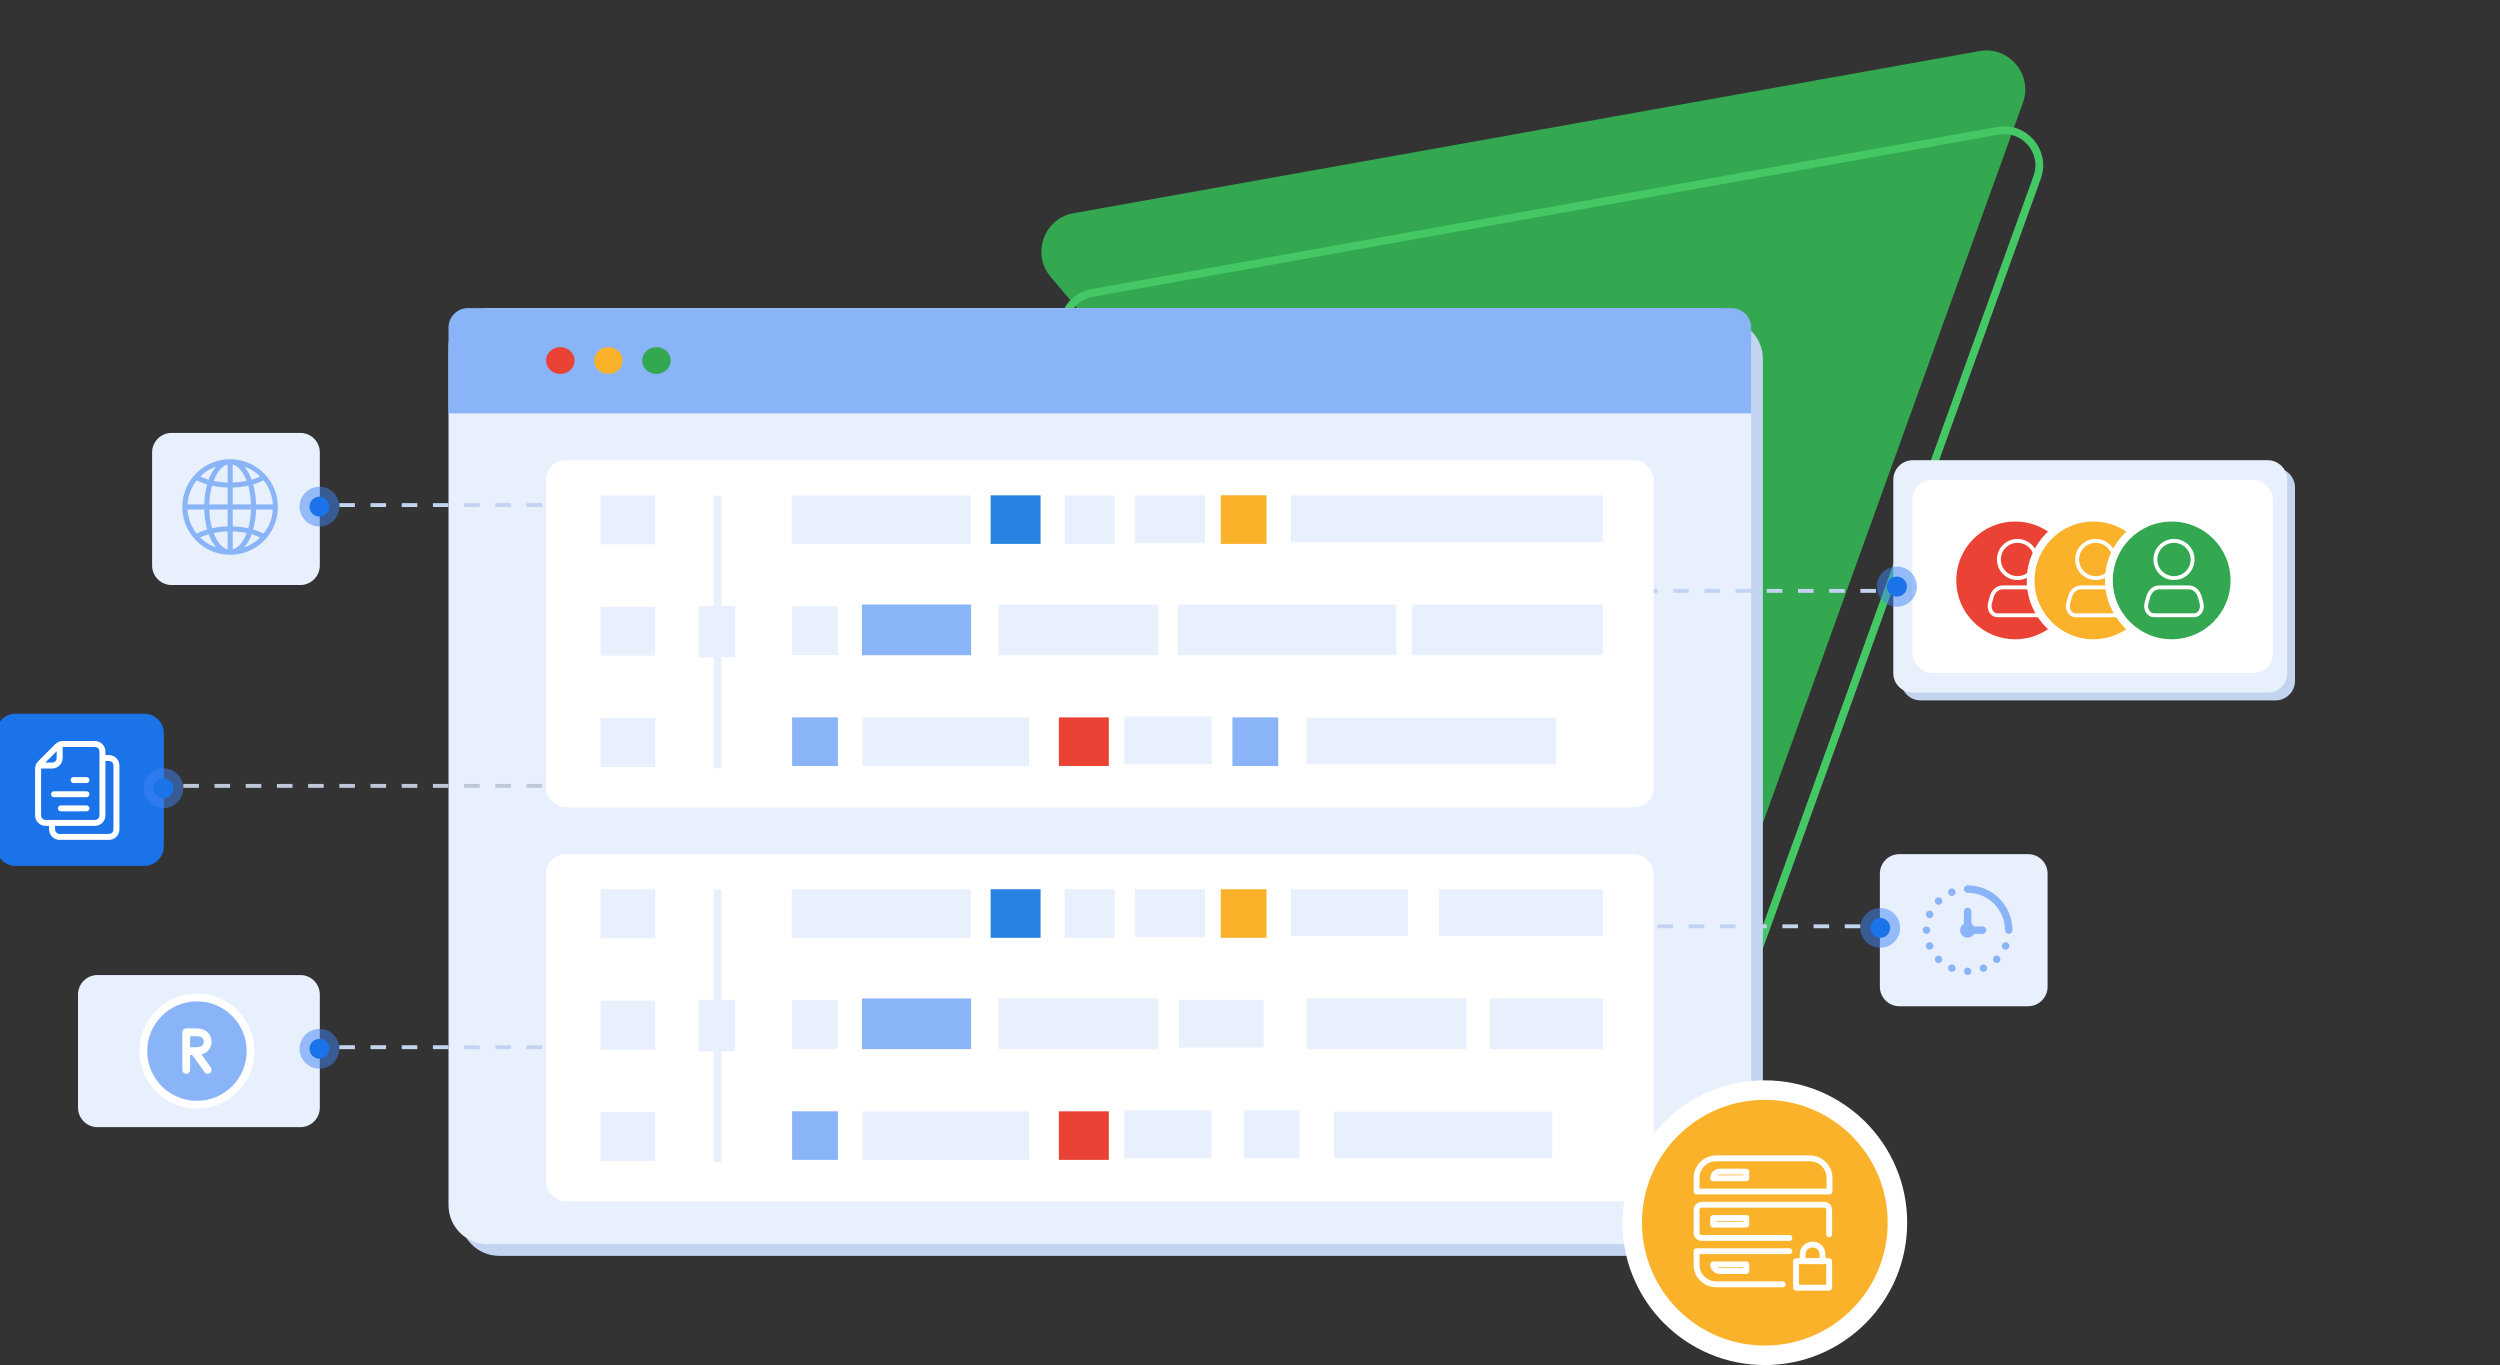 <svg width="641" height="350" viewBox="0 0 641 350" fill="none" xmlns="http://www.w3.org/2000/svg">
<rect x="0" y="0" width="641" height="350" fill="#333333" stroke="none"/>
<g clip-path="url(#clip0_0_11116)">
<path d="M507.509 13.1C515.087 11.744 521.291 19.099 518.676 26.34L438.549 248.264C435.934 255.505 426.462 257.2 421.499 251.316L269.371 70.961C264.407 65.077 267.675 56.026 275.253 54.67L507.509 13.1Z" fill="#33A850"/>
<path d="M512.287 33.534C519.107 32.313 524.69 38.933 522.337 45.449L442.21 267.374C439.857 273.89 431.332 275.416 426.865 270.12L274.737 89.765C270.27 84.469 273.211 76.324 280.03 75.103L512.287 33.534Z" stroke="#44C865" stroke-width="2"/>
<path d="M441.999 82H127.999C122.476 82 117.999 86.477 117.999 92V312C117.999 317.523 122.476 322 127.999 322H441.999C447.522 322 451.999 317.523 451.999 312V92C451.999 86.477 447.522 82 441.999 82Z" fill="#C3D4F1"/>
<path d="M438.999 79H124.999C119.476 79 114.999 83.477 114.999 89V309C114.999 314.523 119.476 319 124.999 319H438.999C444.522 319 448.999 314.523 448.999 309V89C448.999 83.477 444.522 79 438.999 79Z" fill="#E8F0FE"/>
<rect x="139.999" y="118" width="284" height="89" rx="5" fill="white"/>
<rect x="139.999" y="219" width="284" height="89" rx="5" fill="white"/>
<path d="M183.999 197C183.734 197 183.479 196.979 183.292 196.941C183.104 196.904 182.999 196.853 182.999 196.799V127.201C182.999 127.147 183.104 127.096 183.292 127.059C183.479 127.021 183.734 127 183.999 127C184.264 127 184.519 127.021 184.706 127.059C184.894 127.096 184.999 127.147 184.999 127.201V196.799C184.999 196.853 184.894 196.904 184.706 196.941C184.519 196.979 184.264 197 183.999 197Z" fill="#E8F0FE"/>
<path d="M324.741 127H312.999V139.456H324.741V127Z" fill="#FAB22B"/>
<path d="M266.808 127H253.999V139.456H266.808V127Z" fill="#2882E2"/>
<path d="M285.808 127H272.999V139.456H285.808V127Z" fill="#E8F0FE"/>
<path d="M248.898 127H202.999V139.456H248.898V127Z" fill="#E8F0FE"/>
<path d="M410.999 127H330.999V139H410.999V127Z" fill="#E8F0FE"/>
<path d="M308.943 127H290.999V139.278H308.943V127Z" fill="#E8F0FE"/>
<path d="M167.986 127H153.999V139.563H167.986V127Z" fill="#E8F0FE"/>
<path d="M214.842 155.473H203.101V167.928H214.842V155.473Z" fill="#E8F0FE"/>
<path d="M248.999 155H220.999V168H248.999V155Z" fill="#8AB4F8"/>
<path d="M296.999 155H255.999V168H296.999V155Z" fill="#E8F0FE"/>
<path d="M357.999 155H301.999V168H357.999V155Z" fill="#E8F0FE"/>
<path d="M410.999 155H361.999V168H410.999V155Z" fill="#E8F0FE"/>
<path d="M167.986 155.555H153.999V168.118H167.986V155.555Z" fill="#E8F0FE"/>
<path d="M214.842 183.941H203.101V196.397H214.842V183.941Z" fill="#8AB4F8"/>
<path d="M327.741 183.941H315.999V196.397H327.741V183.941Z" fill="#8AB4F8"/>
<path d="M263.833 183.941H221.136V196.397H263.833V183.941Z" fill="#E8F0FE"/>
<path d="M310.652 183.668H288.273V195.946H310.652V183.668Z" fill="#E8F0FE"/>
<path d="M284.298 183.941H271.489V196.397H284.298V183.941Z" fill="#EA4335"/>
<path d="M398.999 184H334.999V196H398.999V184Z" fill="#E8F0FE"/>
<path d="M167.986 184.105H153.999V196.669H167.986V184.105Z" fill="#E8F0FE"/>
<path d="M188.499 155.332H179.175V168.554H188.499V155.332Z" fill="#E8F0FE"/>
<path d="M183.999 298C183.734 298 183.479 297.979 183.292 297.941C183.104 297.904 182.999 297.853 182.999 297.799V228.201C182.999 228.147 183.104 228.096 183.292 228.059C183.479 228.021 183.734 228 183.999 228C184.264 228 184.519 228.021 184.706 228.059C184.894 228.096 184.999 228.147 184.999 228.201V297.799C184.999 297.853 184.894 297.904 184.706 297.941C184.519 297.979 184.264 298 183.999 298Z" fill="#E8F0FE"/>
<path d="M324.741 228H312.999V240.456H324.741V228Z" fill="#FAB22B"/>
<path d="M266.808 228H253.999V240.456H266.808V228Z" fill="#2882E2"/>
<path d="M285.808 228H272.999V240.456H285.808V228Z" fill="#E8F0FE"/>
<path d="M248.898 228H202.999V240.456H248.898V228Z" fill="#E8F0FE"/>
<path d="M308.943 228H290.999V240.278H308.943V228Z" fill="#E8F0FE"/>
<path d="M360.999 228H330.999V240H360.999V228Z" fill="#E8F0FE"/>
<path d="M410.999 228H368.999V240H410.999V228Z" fill="#E8F0FE"/>
<path d="M167.986 228H153.999V240.563H167.986V228Z" fill="#E8F0FE"/>
<path d="M214.842 256.473H203.101V268.928H214.842V256.473Z" fill="#E8F0FE"/>
<path d="M248.999 256H220.999V269H248.999V256Z" fill="#8AB4F8"/>
<path d="M296.999 256H255.999V269H296.999V256Z" fill="#E8F0FE"/>
<path d="M375.999 256H334.999V269H375.999V256Z" fill="#E8F0FE"/>
<path d="M410.999 256H381.999V269H410.999V256Z" fill="#E8F0FE"/>
<path d="M323.999 256.332H302.276V268.61H323.999V256.332Z" fill="#E8F0FE"/>
<path d="M167.986 256.555H153.999V269.118H167.986V256.555Z" fill="#E8F0FE"/>
<path d="M214.842 284.941H203.101V297.397H214.842V284.941Z" fill="#8AB4F8"/>
<path d="M263.833 284.941H221.136V297.397H263.833V284.941Z" fill="#E8F0FE"/>
<path d="M310.652 284.668H288.273V296.946H310.652V284.668Z" fill="#E8F0FE"/>
<path d="M397.999 285H341.999V297H397.999V285Z" fill="#E8F0FE"/>
<path d="M284.298 284.941H271.489V297.397H284.298V284.941Z" fill="#EA4335"/>
<path d="M333.166 284.668H318.999V296.946H333.166V284.668Z" fill="#E8F0FE"/>
<path d="M167.986 285.105H153.999V297.669H167.986V285.105Z" fill="#E8F0FE"/>
<path d="M188.499 256.332H179.175V269.554H188.499V256.332Z" fill="#E8F0FE"/>
<path d="M114.999 84C114.999 81.239 117.238 79 119.999 79H443.999C446.76 79 448.999 81.239 448.999 84V106H114.999V84Z" fill="#8AB4F8"/>
<path d="M155.982 95.894C158.003 95.894 159.641 94.351 159.641 92.447C159.641 90.543 158.003 89 155.982 89C153.961 89 152.322 90.543 152.322 92.447C152.322 94.351 153.961 95.894 155.982 95.894Z" fill="#FAB22B"/>
<path d="M168.303 95.894C170.324 95.894 171.962 94.351 171.962 92.447C171.962 90.543 170.324 89 168.303 89C166.282 89 164.644 90.543 164.644 92.447C164.644 94.351 166.282 95.894 168.303 95.894Z" fill="#33A850"/>
<path d="M143.658 95.894C145.679 95.894 147.318 94.351 147.318 92.447C147.318 90.543 145.679 89 143.658 89C141.637 89 139.999 90.543 139.999 92.447C139.999 94.351 141.637 95.894 143.658 95.894Z" fill="#EA4335"/>
<line x1="87" y1="129.5" x2="140" y2="129.5" stroke="#C3D4F1" stroke-dasharray="4 4"/>
<path d="M44 111L77 111C79.761 111 82 113.239 82 116L82 145C82 147.761 79.761 150 77 150L44 150C41.239 150 39 147.761 39 145L39 116C39 113.239 41.239 111 44 111Z" fill="#E8F0FE"/>
<path d="M59.015 142C59.445 142 59.875 141.977 60.303 141.931C60.695 141.891 61.082 141.825 61.464 141.745C61.538 141.73 61.612 141.714 61.686 141.696C63.937 141.184 65.993 140.033 67.606 138.382C67.756 138.228 67.903 138.069 68.047 137.907C72.405 132.903 71.882 125.314 66.878 120.955C62.088 116.782 54.877 117.06 50.422 121.589C50.272 121.742 50.125 121.901 49.981 122.064C48.058 124.254 46.998 127.07 47 129.985C47 136.621 52.379 142 59.015 142ZM67.072 137.781C67.009 137.846 66.943 137.909 66.879 137.973C66.804 138.046 66.73 138.12 66.654 138.191C66.587 138.253 66.518 138.313 66.45 138.374C66.373 138.443 66.296 138.511 66.216 138.577C66.147 138.636 66.075 138.693 66.004 138.75C65.924 138.814 65.844 138.878 65.761 138.939C65.688 138.994 65.614 139.048 65.54 139.1C65.457 139.159 65.373 139.22 65.289 139.275C65.213 139.326 65.137 139.376 65.06 139.425C64.974 139.48 64.888 139.534 64.801 139.585C64.723 139.632 64.644 139.678 64.565 139.723C64.476 139.774 64.387 139.823 64.298 139.871C64.218 139.914 64.138 139.956 64.057 139.996C63.966 140.042 63.874 140.087 63.781 140.131C63.701 140.169 63.618 140.207 63.535 140.243C63.441 140.283 63.346 140.323 63.251 140.363C63.168 140.397 63.085 140.43 63.002 140.462C62.905 140.499 62.807 140.533 62.709 140.568C62.625 140.597 62.541 140.626 62.456 140.654C62.356 140.686 62.256 140.716 62.155 140.745C62.071 140.769 61.987 140.795 61.902 140.817C61.869 140.826 61.837 140.833 61.805 140.841C62.99 139.69 63.87 138.261 64.364 136.685C65.315 136.935 66.235 137.289 67.108 137.741C67.095 137.755 67.084 137.769 67.072 137.781ZM67.648 137.136C66.686 136.615 65.666 136.209 64.609 135.927C65.127 134.124 65.399 132.261 65.417 130.386L70.219 130.386C70.132 132.858 69.228 135.232 67.648 137.136ZM67.648 122.834C69.228 124.738 70.132 127.112 70.219 129.585L65.417 129.585C65.399 127.71 65.127 125.846 64.609 124.044C65.666 123.761 66.686 123.355 67.648 122.834ZM61.904 119.151C61.985 119.172 62.069 119.198 62.152 119.223C62.254 119.252 62.355 119.282 62.455 119.314C62.54 119.342 62.623 119.371 62.706 119.4C62.805 119.434 62.904 119.469 63.001 119.506C63.084 119.538 63.166 119.571 63.249 119.605C63.344 119.645 63.44 119.685 63.535 119.725C63.617 119.761 63.698 119.798 63.779 119.836C63.872 119.88 63.965 119.925 64.059 119.971C64.139 120.012 64.22 120.052 64.3 120.095C64.39 120.144 64.48 120.193 64.57 120.245C64.65 120.289 64.726 120.335 64.803 120.381C64.891 120.434 64.978 120.489 65.064 120.544C65.14 120.593 65.216 120.642 65.291 120.692C65.377 120.75 65.461 120.81 65.545 120.87C65.618 120.923 65.691 120.975 65.763 121.03C65.846 121.093 65.928 121.157 66.009 121.222C66.079 121.279 66.15 121.335 66.219 121.393C66.299 121.459 66.377 121.529 66.454 121.598C66.522 121.658 66.591 121.718 66.657 121.779C66.734 121.851 66.808 121.925 66.882 121.998C66.947 122.062 67.013 122.125 67.076 122.19C67.088 122.202 67.099 122.215 67.11 122.227C66.237 122.679 65.317 123.033 64.366 123.284C63.872 121.707 62.992 120.278 61.807 119.127C61.839 119.136 61.872 119.142 61.904 119.151ZM59.415 118.803C61.129 119.046 62.631 120.835 63.576 123.476C62.21 123.782 60.815 123.946 59.415 123.966L59.415 118.803ZM59.415 124.767C60.901 124.748 62.38 124.571 63.828 124.241C64.331 125.978 64.596 127.776 64.617 129.585L59.415 129.585L59.415 124.767ZM59.415 130.386L64.617 130.386C64.596 132.194 64.331 133.992 63.828 135.729C62.38 135.399 60.901 135.223 59.415 135.203L59.415 130.386ZM59.415 136.004C60.815 136.024 62.21 136.188 63.576 136.494C62.631 139.135 61.129 140.924 59.415 141.167L59.415 136.004ZM50.381 137.136C48.801 135.232 47.897 132.858 47.81 130.386L52.612 130.386C52.63 132.261 52.902 134.124 53.42 135.927C52.363 136.209 51.343 136.615 50.381 137.136ZM56.128 140.819C56.044 140.799 55.961 140.772 55.877 140.748C55.776 140.718 55.674 140.688 55.574 140.656C55.489 140.629 55.406 140.6 55.323 140.57C55.224 140.536 55.126 140.501 55.029 140.464C54.945 140.433 54.863 140.399 54.781 140.366C54.685 140.326 54.589 140.286 54.494 140.245C54.413 140.209 54.331 140.172 54.25 140.134C54.157 140.09 54.064 140.045 53.97 139.999C53.89 139.959 53.81 139.919 53.73 139.875C53.639 139.827 53.55 139.777 53.46 139.726C53.38 139.681 53.304 139.636 53.226 139.589C53.138 139.536 53.052 139.482 52.965 139.426C52.889 139.378 52.813 139.328 52.738 139.278C52.653 139.22 52.569 139.161 52.485 139.1C52.411 139.048 52.338 138.995 52.266 138.94C52.183 138.878 52.102 138.814 52.021 138.749C51.95 138.693 51.879 138.637 51.81 138.578C51.73 138.512 51.653 138.442 51.575 138.374C51.507 138.313 51.438 138.253 51.372 138.192C51.295 138.12 51.221 138.046 51.147 137.973C51.082 137.909 51.017 137.846 50.953 137.781C50.942 137.769 50.931 137.756 50.919 137.744C51.792 137.293 52.713 136.938 53.663 136.687C54.159 138.264 55.039 139.693 56.226 140.843C56.194 140.835 56.161 140.828 56.128 140.819ZM58.614 141.167C56.901 140.924 55.398 139.135 54.453 136.494C55.819 136.188 57.214 136.024 58.614 136.004L58.614 141.167ZM58.614 135.203C57.129 135.223 55.65 135.399 54.202 135.729C53.699 133.992 53.433 132.194 53.413 130.386L58.614 130.386L58.614 135.203ZM58.614 129.585L53.413 129.585C53.433 127.776 53.699 125.978 54.202 124.241C55.65 124.571 57.129 124.747 58.614 124.767L58.614 129.585ZM58.614 118.803L58.614 123.966C57.214 123.947 55.819 123.782 54.453 123.476C55.398 120.835 56.901 119.046 58.614 118.803ZM50.957 122.189C51.02 122.124 51.086 122.061 51.15 121.998C51.225 121.924 51.299 121.85 51.376 121.779C51.442 121.717 51.511 121.659 51.579 121.597C51.656 121.528 51.734 121.459 51.813 121.392C51.883 121.334 51.954 121.278 52.026 121.221C52.106 121.157 52.186 121.092 52.268 121.031C52.341 120.976 52.415 120.923 52.49 120.871C52.573 120.811 52.656 120.75 52.74 120.695C52.816 120.644 52.893 120.594 52.97 120.545C53.055 120.49 53.142 120.437 53.229 120.385C53.309 120.338 53.385 120.293 53.464 120.247C53.553 120.197 53.642 120.148 53.732 120.1C53.812 120.057 53.892 120.015 53.972 119.974C54.063 119.928 54.156 119.884 54.248 119.84C54.328 119.802 54.411 119.764 54.494 119.728C54.588 119.688 54.683 119.648 54.779 119.608C54.861 119.574 54.944 119.541 55.027 119.509C55.125 119.472 55.223 119.437 55.322 119.403C55.405 119.374 55.488 119.344 55.573 119.317C55.673 119.285 55.773 119.255 55.875 119.226C55.959 119.201 56.043 119.176 56.127 119.153C56.16 119.145 56.192 119.138 56.225 119.13C55.039 120.281 54.16 121.709 53.665 123.286C52.715 123.035 51.794 122.681 50.921 122.23C50.934 122.215 50.946 122.201 50.957 122.189ZM50.381 122.834C51.343 123.355 52.363 123.761 53.42 124.044C52.902 125.846 52.63 127.71 52.612 129.585L47.81 129.585C47.897 127.112 48.801 124.738 50.381 122.834Z" fill="#8AB4F8" stroke="#8AB4F8" stroke-width="0.5"/>
<circle cx="5.094" cy="5.094" r="5.094" transform="matrix(-1 1.74846e-07 1.74846e-07 1 87 124.812)" fill="#4185F4" fill-opacity="0.5"/>
<circle cx="2.547" cy="2.547" r="2.547" transform="matrix(-1 1.74846e-07 1.74846e-07 1 84.453 127.359)" fill="#1A73E8"/>
<line y1="-0.5" x2="53" y2="-0.5" transform="matrix(-1 0 0 1 477 238)" stroke="#C3D4F1" stroke-dasharray="4 4"/>
<path d="M520 219L487 219C484.239 219 482 221.239 482 224L482 253C482 255.761 484.239 258 487 258L520 258C522.761 258 525 255.761 525 253L525 224C525 221.239 522.761 219 520 219Z" fill="#E8F0FE"/>
<circle cx="482.094" cy="237.907" r="5.094" fill="#4185F4" fill-opacity="0.5"/>
<circle cx="482.094" cy="237.907" r="2.547" fill="#1A73E8"/>
<path d="M25 250L77 250C79.761 250 82 252.239 82 255L82 284C82 286.761 79.761 289 77 289L25 289C22.239 289 20 286.761 20 284L20 255C20 252.239 22.239 250 25 250Z" fill="#E8F0FE"/>
<circle cx="5.094" cy="5.094" r="5.094" transform="matrix(-1 1.74846e-07 1.74846e-07 1 87 263.812)" fill="#4185F4" fill-opacity="0.5"/>
<circle cx="2.547" cy="2.547" r="2.547" transform="matrix(-1 1.74846e-07 1.74846e-07 1 84.453 266.359)" fill="#1A73E8"/>
<line x1="87" y1="268.5" x2="140" y2="268.5" stroke="#C3D4F1" stroke-dasharray="4 4"/>
<path d="M4 183L37 183C39.761 183 42 185.239 42 188L42 217C42 219.761 39.761 222 37 222L4 222C1.239 222 -1 219.761 -1 217L-1 188C-1 185.239 1.239 183 4 183Z" fill="#1A73E8"/>
<path d="M9.787 195.185L14.192 190.787C14.7 190.28 15.375 190 16.094 190L24.34 190C25.824 190 27.032 191.205 27.032 192.688L27.032 193.589L27.934 193.589C29.416 193.589 30.621 194.793 30.621 196.272L30.621 212.662C30.621 214.141 29.416 215.345 27.934 215.345L15.274 215.345C13.793 215.345 12.588 214.141 12.588 212.662L12.588 211.758L11.69 211.758C10.207 211.758 9 210.553 9 209.073L9 197.082C9 196.376 9.287 195.684 9.787 195.185ZM11.62 195.52L13.38 195.52C14.014 195.52 14.53 195.005 14.53 194.372L14.53 192.614L11.62 195.52ZM14.121 212.662C14.121 213.298 14.638 213.814 15.274 213.814L27.934 213.814C28.57 213.814 29.088 213.298 29.088 212.662L29.088 196.272C29.088 195.636 28.571 195.12 27.934 195.12L27.031 195.12L27.031 209.074C27.031 210.554 25.824 211.758 24.341 211.758L14.121 211.758L14.121 212.662ZM10.533 209.073C10.533 209.71 11.051 210.227 11.689 210.227L24.341 210.227C24.979 210.227 25.497 209.71 25.497 209.074L25.497 192.688C25.497 192.05 24.978 191.531 24.339 191.531L16.093 191.531C16.083 191.531 16.073 191.537 16.063 191.537L16.063 194.372C16.063 195.849 14.86 197.051 13.38 197.051L10.54 197.051C10.54 197.062 10.534 197.071 10.534 197.082L10.534 209.073L10.533 209.073Z" fill="white"/>
<path d="M22.173 200.781L18.863 200.781C18.439 200.781 18.096 200.438 18.096 200.015C18.096 199.593 18.439 199.25 18.863 199.25L22.173 199.25C22.596 199.25 22.939 199.593 22.939 200.015C22.939 200.438 22.597 200.781 22.173 200.781Z" fill="white"/>
<path d="M13.859 202.875L22.173 202.875C22.596 202.875 22.939 203.218 22.939 203.64C22.939 204.063 22.596 204.406 22.173 204.406L13.859 204.406C13.435 204.406 13.092 204.063 13.092 203.64C13.092 203.218 13.435 202.875 13.859 202.875Z" fill="white"/>
<path d="M15.606 206.5L22.173 206.5C22.596 206.5 22.939 206.843 22.939 207.265C22.939 207.688 22.596 208.031 22.173 208.031L15.606 208.031C15.183 208.031 14.839 207.688 14.839 207.265C14.839 206.843 15.183 206.5 15.606 206.5Z" fill="white"/>
<circle cx="5.094" cy="5.094" r="5.094" transform="matrix(-1 1.74846e-07 1.74846e-07 1 47 197)" fill="#4185F4" fill-opacity="0.5"/>
<circle cx="2.547" cy="2.547" r="2.547" transform="matrix(-1 1.74846e-07 1.74846e-07 1 44.453 199.547)" fill="#1A73E8"/>
<line x1="47" y1="201.5" x2="140" y2="201.5" stroke="#BFC8D8" stroke-dasharray="4 4"/>
<circle cx="452.5" cy="313.5" r="34" fill="#FAB22B" stroke="white" stroke-width="5"/>
<path d="M469 305.5L435 305.5L435 302.015C435 299.295 437.21 297 440.015 297L464.07 297C466.79 297 469.085 299.21 469.085 302.015L469.085 305.5L469 305.5Z" stroke="white" stroke-width="1.5" stroke-miterlimit="10" stroke-linecap="round" stroke-linejoin="round"/>
<path d="M457.1 329.301L440.015 329.301C437.295 329.301 435 327.091 435 324.286L435 320.801L458.8 320.801" stroke="white" stroke-width="1.5" stroke-miterlimit="10" stroke-linecap="round" stroke-linejoin="round"/>
<path d="M458.8 317.398L436.275 317.398C435.595 317.398 435 316.803 435 316.123L435 310.173C435 309.493 435.595 308.898 436.275 308.898L467.725 308.898C468.405 308.898 469 309.493 469 310.173L469 316.463" stroke="white" stroke-width="1.5" stroke-miterlimit="10" stroke-linecap="round" stroke-linejoin="round"/>
<path d="M469 323.352L460.5 323.352L460.5 330.152L469 330.152L469 323.352Z" stroke="white" stroke-width="1.5" stroke-miterlimit="10" stroke-linecap="round" stroke-linejoin="round"/>
<path d="M467.3 323.352L462.2 323.352L462.2 321.652C462.2 320.207 463.305 319.102 464.75 319.102C466.195 319.102 467.3 320.207 467.3 321.652L467.3 323.352Z" stroke="white" stroke-width="1.5" stroke-miterlimit="10" stroke-linecap="round" stroke-linejoin="round"/>
<path d="M447.75 302.102L439.25 302.102C439.25 301.167 440.015 300.402 440.95 300.402L447.75 300.402L447.75 302.102Z" stroke="white" stroke-width="1.5" stroke-miterlimit="10" stroke-linecap="round" stroke-linejoin="round"/>
<path d="M447.75 312.301L439.25 312.301L439.25 314.001L447.75 314.001L447.75 312.301Z" stroke="white" stroke-width="1.5" stroke-miterlimit="10" stroke-linecap="round" stroke-linejoin="round"/>
<path d="M447.75 324.199L439.25 324.199C439.25 325.134 440.015 325.899 440.95 325.899L447.75 325.899L447.75 324.199Z" stroke="white" stroke-width="1.5" stroke-miterlimit="10" stroke-linecap="round" stroke-linejoin="round"/>
<path d="M67 253H34V286H67V253Z" fill="white" fill-opacity="0.01"/>
<path d="M50.5 283.25C58.094 283.25 64.25 277.094 64.25 269.5C64.25 261.906 58.094 255.75 50.5 255.75C42.906 255.75 36.75 261.906 36.75 269.5C36.75 277.094 42.906 283.25 50.5 283.25Z" fill="#8AB4F8" stroke="white" stroke-width="2" stroke-linecap="round" stroke-linejoin="round"/>
<path d="M50.5 264.688H47.75V269.5H49.812H50.5C52.562 269.5 53.25 268.125 53.25 267.094C53.25 266.062 52.562 264.688 50.5 264.688Z" fill="#8AB4F8"/>
<path d="M47.75 274.312V269.5M47.75 269.5V264.688H50.5C52.562 264.688 53.25 266.062 53.25 267.094C53.25 268.125 52.562 269.5 50.5 269.5H49.812M47.75 269.5H49.812M49.812 269.5L53.25 274.312" stroke="white" stroke-width="2" stroke-linecap="round" stroke-linejoin="round"/>
<g clip-path="url(#clip1_0_11116)">
<path d="M516 238.5C516 238.754 515.899 238.998 515.719 239.178C515.54 239.357 515.296 239.458 515.042 239.458C514.788 239.458 514.544 239.357 514.364 239.178C514.184 238.998 514.083 238.754 514.083 238.5C514.081 235.959 513.07 233.523 511.273 231.727C509.477 229.93 507.041 228.919 504.5 228.917C504.246 228.917 504.002 228.816 503.822 228.636C503.643 228.456 503.542 228.212 503.542 227.958C503.542 227.704 503.643 227.46 503.822 227.281C504.002 227.101 504.246 227 504.5 227C507.549 227.003 510.472 228.216 512.628 230.372C514.784 232.528 515.997 235.451 516 238.5ZM508.333 239.458C508.587 239.458 508.831 239.357 509.011 239.178C509.191 238.998 509.292 238.754 509.292 238.5C509.292 238.246 509.191 238.002 509.011 237.822C508.831 237.643 508.587 237.542 508.333 237.542H506.151C505.984 237.255 505.745 237.016 505.458 236.849V233.708C505.458 233.454 505.357 233.21 505.178 233.031C504.998 232.851 504.754 232.75 504.5 232.75C504.246 232.75 504.002 232.851 503.822 233.031C503.643 233.21 503.542 233.454 503.542 233.708V236.849C503.287 236.995 503.07 237.198 502.907 237.442C502.744 237.685 502.639 237.964 502.601 238.254C502.562 238.545 502.591 238.841 502.686 239.119C502.78 239.396 502.937 239.649 503.144 239.856C503.351 240.063 503.604 240.22 503.881 240.314C504.159 240.409 504.455 240.438 504.746 240.399C505.036 240.361 505.315 240.256 505.558 240.093C505.802 239.93 506.005 239.713 506.151 239.458H508.333ZM494.751 233.501C494.561 233.501 494.376 233.558 494.218 233.663C494.061 233.768 493.938 233.918 493.865 234.093C493.793 234.268 493.774 234.461 493.811 234.647C493.848 234.833 493.939 235.003 494.073 235.137C494.207 235.271 494.378 235.363 494.564 235.4C494.75 235.437 494.943 235.418 495.118 235.345C495.293 235.273 495.442 235.15 495.548 234.992C495.653 234.834 495.709 234.649 495.709 234.46C495.709 234.206 495.608 233.962 495.429 233.782C495.249 233.602 495.005 233.501 494.751 233.501ZM494.917 238.5C494.917 238.31 494.86 238.125 494.755 237.968C494.65 237.81 494.5 237.687 494.325 237.615C494.15 237.542 493.957 237.523 493.771 237.56C493.585 237.597 493.415 237.688 493.281 237.822C493.147 237.956 493.055 238.127 493.018 238.313C492.981 238.499 493 238.692 493.073 238.867C493.145 239.042 493.268 239.192 493.426 239.297C493.584 239.402 493.769 239.458 493.958 239.458C494.212 239.458 494.456 239.357 494.636 239.178C494.816 238.998 494.917 238.754 494.917 238.5ZM504.5 248.083C504.31 248.083 504.125 248.14 503.968 248.245C503.81 248.35 503.687 248.5 503.615 248.675C503.542 248.85 503.523 249.043 503.56 249.229C503.597 249.415 503.688 249.585 503.822 249.719C503.956 249.853 504.127 249.945 504.313 249.982C504.499 250.019 504.692 250 504.867 249.927C505.042 249.855 505.192 249.732 505.297 249.574C505.402 249.416 505.458 249.231 505.458 249.042C505.458 248.788 505.357 248.544 505.178 248.364C504.998 248.184 504.754 248.083 504.5 248.083ZM497.045 230.073C496.856 230.073 496.67 230.13 496.513 230.235C496.355 230.34 496.232 230.49 496.16 230.665C496.087 230.84 496.068 231.033 496.105 231.219C496.142 231.405 496.233 231.575 496.367 231.709C496.502 231.843 496.672 231.935 496.858 231.972C497.044 232.009 497.237 231.99 497.412 231.917C497.587 231.845 497.737 231.722 497.842 231.564C497.947 231.407 498.003 231.221 498.003 231.032C498.003 230.778 497.902 230.534 497.723 230.354C497.543 230.174 497.299 230.073 497.045 230.073ZM500.455 227.806C500.265 227.806 500.08 227.862 499.922 227.967C499.765 228.073 499.642 228.222 499.569 228.398C499.497 228.573 499.478 228.765 499.515 228.951C499.552 229.137 499.643 229.308 499.777 229.442C499.911 229.576 500.082 229.667 500.268 229.704C500.454 229.741 500.647 229.722 500.822 229.65C500.997 229.577 501.146 229.454 501.252 229.297C501.357 229.139 501.413 228.954 501.413 228.764C501.413 228.51 501.312 228.266 501.133 228.087C500.953 227.907 500.709 227.806 500.455 227.806ZM494.751 241.582C494.561 241.582 494.376 241.638 494.218 241.744C494.061 241.849 493.938 241.998 493.865 242.174C493.793 242.349 493.774 242.541 493.811 242.727C493.848 242.913 493.939 243.084 494.073 243.218C494.207 243.352 494.378 243.443 494.564 243.48C494.75 243.517 494.943 243.498 495.118 243.426C495.293 243.353 495.442 243.23 495.548 243.073C495.653 242.915 495.709 242.73 495.709 242.54C495.709 242.286 495.608 242.042 495.429 241.863C495.249 241.683 495.005 241.582 494.751 241.582ZM497.045 245.01C496.856 245.01 496.67 245.066 496.513 245.171C496.355 245.277 496.232 245.426 496.16 245.602C496.087 245.777 496.068 245.969 496.105 246.155C496.142 246.341 496.233 246.512 496.367 246.646C496.502 246.78 496.672 246.871 496.858 246.908C497.044 246.945 497.237 246.926 497.412 246.854C497.587 246.781 497.737 246.658 497.842 246.501C497.947 246.343 498.003 246.158 498.003 245.968C498.003 245.714 497.902 245.47 497.723 245.291C497.543 245.111 497.299 245.01 497.045 245.01ZM500.455 247.277C500.265 247.277 500.08 247.334 499.922 247.439C499.765 247.544 499.642 247.694 499.569 247.869C499.497 248.044 499.478 248.237 499.515 248.423C499.552 248.609 499.643 248.779 499.777 248.913C499.911 249.047 500.082 249.139 500.268 249.176C500.454 249.213 500.647 249.194 500.822 249.121C500.997 249.049 501.146 248.926 501.252 248.768C501.357 248.611 501.413 248.425 501.413 248.236C501.413 247.982 501.312 247.738 501.133 247.558C500.953 247.378 500.709 247.277 500.455 247.277ZM514.249 241.582C514.06 241.582 513.874 241.638 513.717 241.744C513.559 241.849 513.436 241.998 513.364 242.174C513.291 242.349 513.272 242.541 513.309 242.727C513.346 242.913 513.437 243.084 513.571 243.218C513.706 243.352 513.876 243.443 514.062 243.48C514.248 243.517 514.441 243.498 514.616 243.426C514.791 243.353 514.941 243.23 515.046 243.073C515.151 242.915 515.207 242.73 515.207 242.54C515.207 242.414 515.183 242.29 515.135 242.174C515.086 242.057 515.016 241.952 514.927 241.863C514.838 241.774 514.732 241.703 514.616 241.655C514.5 241.607 514.375 241.582 514.249 241.582ZM511.955 245.01C511.765 245.01 511.58 245.066 511.422 245.171C511.265 245.277 511.142 245.426 511.069 245.602C510.997 245.777 510.978 245.969 511.015 246.155C511.052 246.341 511.143 246.512 511.277 246.646C511.411 246.78 511.582 246.871 511.768 246.908C511.954 246.945 512.147 246.926 512.322 246.854C512.497 246.781 512.646 246.658 512.752 246.501C512.857 246.343 512.913 246.158 512.913 245.968C512.913 245.842 512.888 245.718 512.84 245.602C512.792 245.485 512.722 245.38 512.633 245.291C512.544 245.202 512.438 245.131 512.322 245.083C512.205 245.035 512.081 245.01 511.955 245.01ZM508.545 247.277C508.356 247.277 508.17 247.334 508.013 247.439C507.855 247.544 507.732 247.694 507.66 247.869C507.587 248.044 507.568 248.237 507.605 248.423C507.642 248.609 507.733 248.779 507.867 248.913C508.002 249.047 508.172 249.139 508.358 249.176C508.544 249.213 508.737 249.194 508.912 249.121C509.087 249.049 509.237 248.926 509.342 248.768C509.447 248.611 509.503 248.425 509.503 248.236C509.503 248.11 509.479 247.985 509.431 247.869C509.382 247.753 509.312 247.647 509.223 247.558C509.134 247.469 509.028 247.398 508.912 247.35C508.796 247.302 508.671 247.277 508.545 247.277Z" fill="#8AB4F8"/>
</g>
<path d="M583.435 120H492.444C489.683 120 487.444 122.239 487.444 125V174.585C487.444 177.346 489.683 179.585 492.444 179.585H583.435C586.197 179.585 588.435 177.346 588.435 174.585V125C588.435 122.239 586.197 120 583.435 120Z" fill="#C3D4F1"/>
<path d="M581.435 118H490.444C487.683 118 485.444 120.239 485.444 123V172.585C485.444 175.346 487.683 177.585 490.444 177.585H581.435C584.197 177.585 586.435 175.346 586.435 172.585V123C586.435 120.239 584.197 118 581.435 118Z" fill="#E8F0FE"/>
<rect x="490.344" y="123.051" width="92.402" height="49.486" rx="5" fill="white"/>
<circle cx="486.361" cy="150.41" r="5.145" fill="#4185F4" fill-opacity="0.5"/>
<circle cx="486.361" cy="150.408" r="2.572" fill="#1A73E8"/>
<line x1="481" y1="151.5" x2="424" y2="151.5" stroke="#C3D4F1" stroke-dasharray="4 4"/>
<circle cx="516.687" cy="148.815" r="16.092" fill="#EA4335" stroke="white" stroke-width="2"/>
<path d="M522.051 143.452C522.051 146.085 519.916 148.22 517.283 148.22C514.65 148.22 512.515 146.085 512.515 143.452C512.515 140.818 514.65 138.684 517.283 138.684C519.916 138.684 522.051 140.818 522.051 143.452ZM514.086 150.604H520.48C521.056 150.604 521.343 150.604 521.6 150.659C522.491 150.849 523.261 151.517 523.692 152.474C523.817 152.751 523.908 153.079 524.089 153.736C524.308 154.526 524.417 154.92 524.432 155.239C524.484 156.362 523.877 157.377 522.976 157.672C522.72 157.756 522.375 157.756 521.683 157.756H512.883C512.191 157.756 511.846 157.756 511.59 157.672C510.689 157.377 510.082 156.362 510.134 155.239C510.149 154.92 510.258 154.526 510.477 153.736C510.658 153.079 510.749 152.751 510.874 152.474C511.305 151.517 512.075 150.849 512.966 150.659C513.223 150.604 513.51 150.604 514.086 150.604Z" stroke="white" stroke-linecap="round" stroke-linejoin="round"/>
<circle cx="536.752" cy="148.819" r="16.092" fill="#FAB22B" stroke="white" stroke-width="2"/>
<path d="M542.117 143.456C542.117 146.089 539.982 148.224 537.348 148.224C534.715 148.224 532.58 146.089 532.58 143.456C532.58 140.822 534.715 138.688 537.348 138.688C539.982 138.688 542.117 140.822 542.117 143.456ZM534.151 150.608H540.546C541.121 150.608 541.409 150.608 541.666 150.663C542.556 150.853 543.326 151.521 543.757 152.478C543.882 152.754 543.973 153.083 544.155 153.74C544.373 154.53 544.483 154.924 544.497 155.243C544.55 156.366 543.942 157.38 543.041 157.676C542.786 157.76 542.44 157.76 541.749 157.76H532.948C532.257 157.76 531.911 157.76 531.656 157.676C530.754 157.38 530.147 156.366 530.199 155.243C530.214 154.924 530.323 154.53 530.542 153.74C530.724 153.083 530.815 152.754 530.939 152.478C531.371 151.521 532.141 150.853 533.031 150.663C533.288 150.608 533.576 150.608 534.151 150.608Z" stroke="white" stroke-linecap="round" stroke-linejoin="round"/>
<circle cx="556.818" cy="148.815" r="16.092" fill="#33A850" stroke="white" stroke-width="2"/>
<path d="M562.182 143.452C562.182 146.085 560.047 148.22 557.414 148.22C554.781 148.22 552.646 146.085 552.646 143.452C552.646 140.818 554.781 138.684 557.414 138.684C560.047 138.684 562.182 140.818 562.182 143.452ZM554.216 150.604H560.611C561.186 150.604 561.474 150.604 561.731 150.659C562.622 150.849 563.391 151.517 563.823 152.474C563.947 152.751 564.038 153.079 564.22 153.736C564.439 154.526 564.548 154.92 564.563 155.239C564.615 156.362 564.008 157.377 563.106 157.672C562.851 157.756 562.505 157.756 561.814 157.756H553.013C552.322 157.756 551.977 157.756 551.721 157.672C550.82 157.377 550.213 156.362 550.265 155.239C550.28 154.92 550.389 154.526 550.607 153.736C550.789 153.079 550.88 152.751 551.005 152.474C551.436 151.517 552.206 150.849 553.096 150.659C553.354 150.604 553.641 150.604 554.216 150.604Z" stroke="white" stroke-linecap="round" stroke-linejoin="round"/>
</g>
<defs>
<clipPath id="clip0_0_11116">
<rect width="641" height="350" fill="white"/>
</clipPath>
<clipPath id="clip1_0_11116">
<rect width="23" height="23" fill="white" transform="translate(493 227)"/>
</clipPath>
</defs>
</svg>
